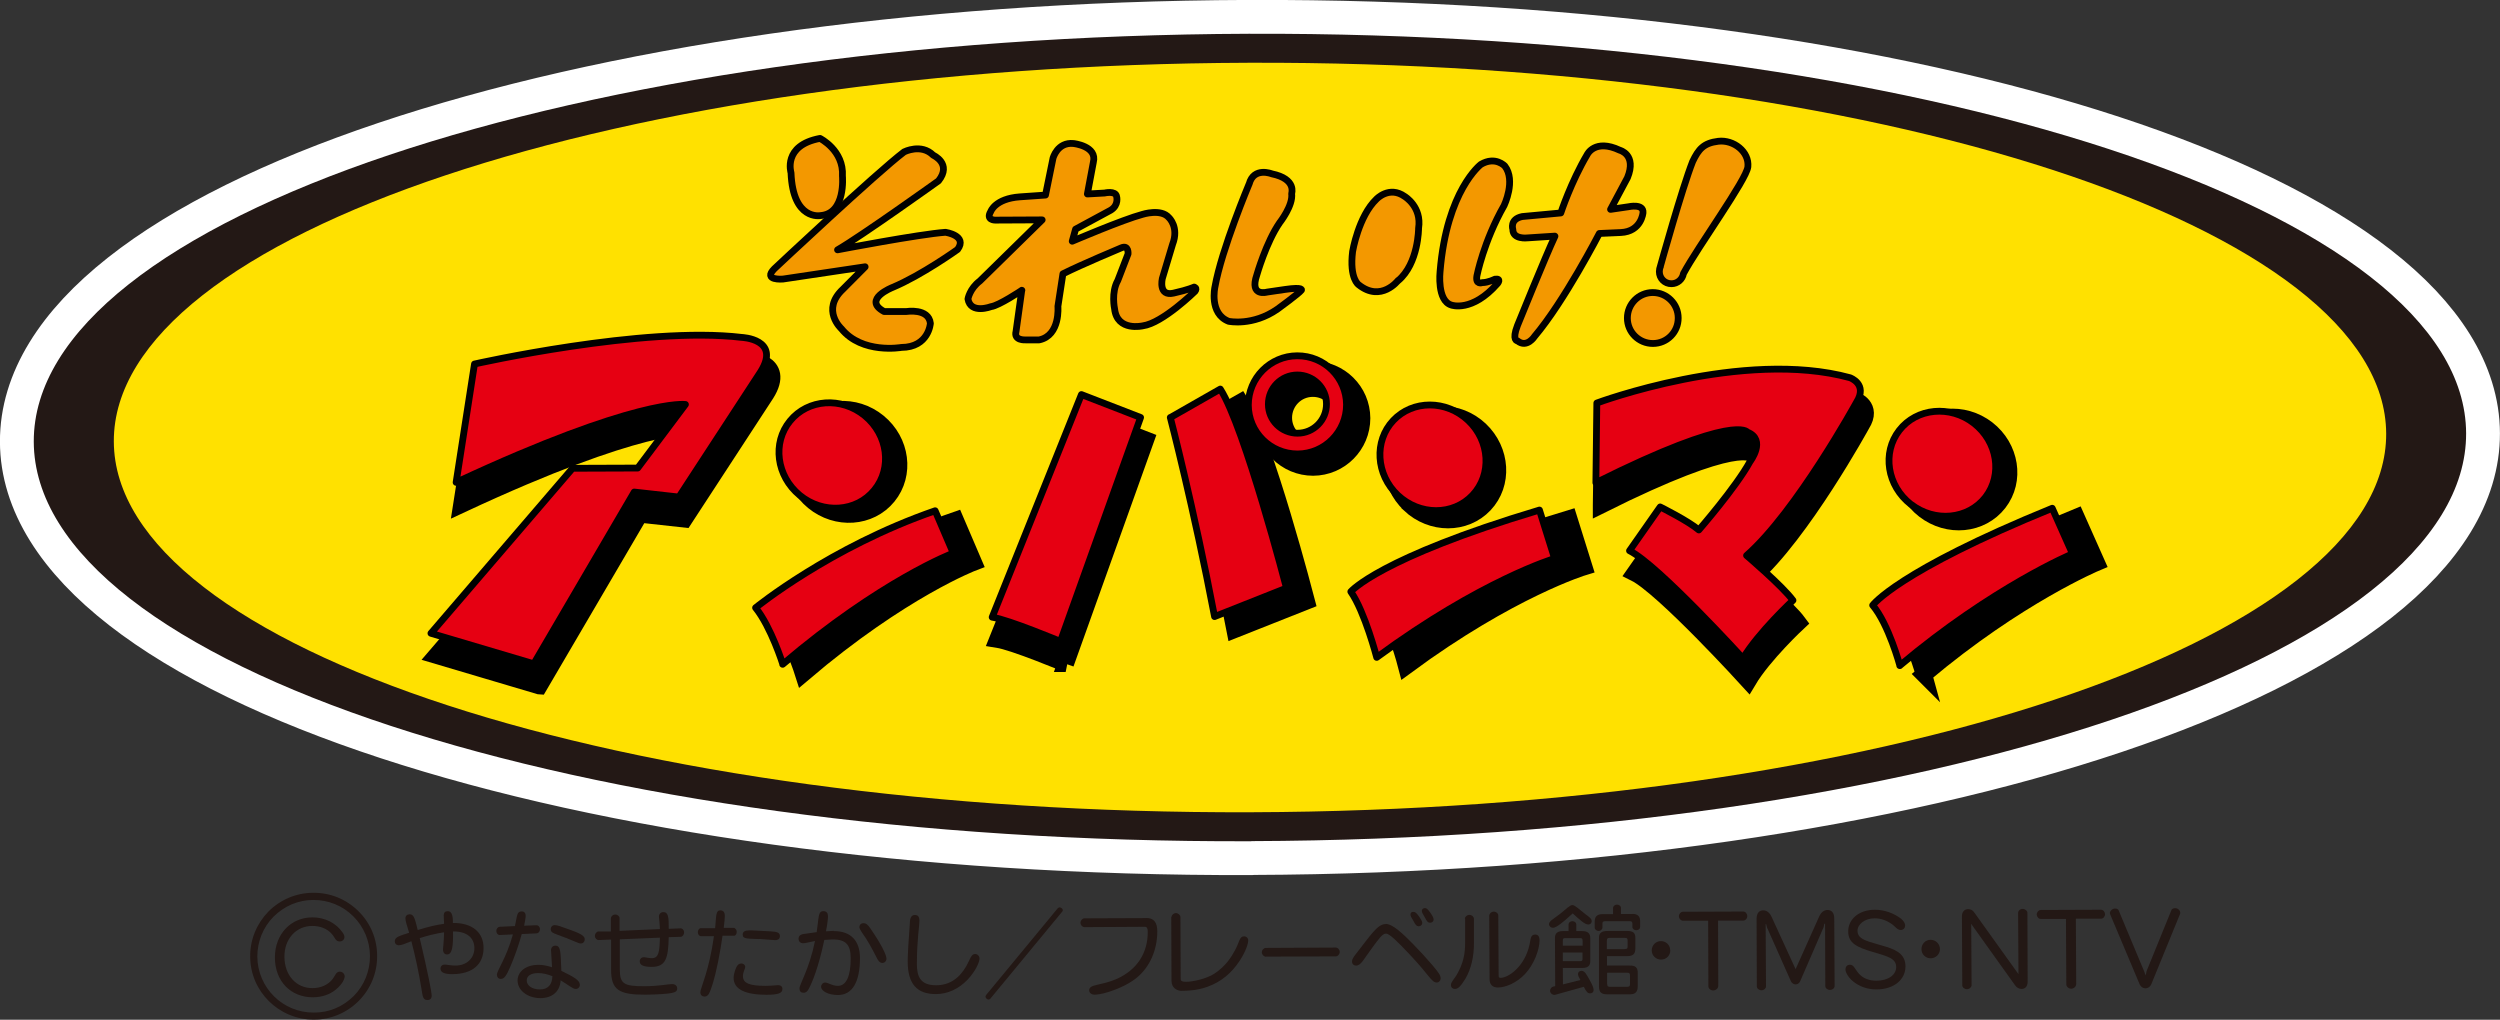 <?xml version="1.0" encoding="UTF-8"?><svg id="_レイヤー_2" xmlns="http://www.w3.org/2000/svg" viewBox="0 0 209.54 85.47"><rect x="0" y="0" width="209.54" height="85.47" fill="#333333" stroke="none"/><defs><style>.cls-1{fill:#ffe100;}.cls-2{fill:#fff;stroke:#fff;stroke-width:5.67px;}.cls-2,.cls-3,.cls-4{stroke-linecap:round;stroke-linejoin:round;}.cls-3{fill:#e60012;}.cls-3,.cls-5,.cls-4{stroke:#000;}.cls-3,.cls-4{stroke-width:.57px;}.cls-6{fill:#231815;}.cls-5{stroke-width:1.39px;}.cls-4{fill:#f39800;}</style></defs><g id="_レイヤー_1-2"><path class="cls-2" d="M104.88,70.5c56.29-.19,101.88-15.49,101.82-34.18-.06-18.68-45.75-33.68-102.05-33.49C48.36,3.03,2.77,18.33,2.83,37.02c.06,18.69,45.75,33.68,102.05,33.49Z"/><path class="cls-6" d="M104.88,70.5c56.29-.19,101.88-15.49,101.82-34.18-.06-18.68-45.75-33.68-102.05-33.49C48.36,3.03,2.77,18.33,2.83,37.02c.06,18.69,45.75,33.68,102.05,33.49Z"/><path class="cls-1" d="M104.88,68.08c52.59-.18,95.18-14.39,95.12-31.73-.06-17.35-42.75-31.26-95.34-31.09-52.59.18-95.18,14.38-95.12,31.74.06,17.35,42.74,31.26,95.34,31.08Z"/><path class="cls-5" d="M45.19,57.5l-8.63-2.56,11.88-13.83,5.46-.02,4-5.33s-4.02-.56-19.22,6.53l1.55-9.92s14.21-3.21,22.4-2.23c0,0,3.31.13,1.59,2.87l-6.86,10.51-3.73-.41-8.43,14.39Z"/><path class="cls-5" d="M68.17,42.04c1.95,1.6,4.76,1.41,6.26-.44,1.5-1.84,1.14-4.62-.81-6.22-1.95-1.6-4.76-1.4-6.26.44-1.51,1.84-1.14,4.62.81,6.22Z"/><path class="cls-5" d="M67.32,56.45s-.98-3.12-2.28-4.73c0,0,6.23-5.09,15.05-8.13l1.52,3.55s-6.03,2.28-14.29,9.31Z"/><path class="cls-5" d="M89.32,55.63s-4.32-1.81-5.72-2.03l7.48-18.66,4.96,1.92-6.72,18.77Z"/><path class="cls-5" d="M99.77,36.09s1.96,7.54,3.72,16.69l6.03-2.39s-3.49-13.45-5.55-16.68l-4.19,2.38Z"/><path class="cls-5" d="M105.93,35.08c0-2.27,1.83-4.12,4.1-4.13,2.27,0,4.12,1.83,4.13,4.1,0,2.27-1.83,4.12-4.1,4.13-2.27,0-4.12-1.83-4.13-4.1ZM110.05,37.45c1.35,0,2.44-1.1,2.43-2.45,0-1.34-1.1-2.44-2.45-2.43-1.35,0-2.43,1.1-2.43,2.45,0,1.34,1.1,2.43,2.44,2.43Z"/><path class="cls-5" d="M118.15,42.29c1.84,1.73,4.65,1.73,6.28,0,1.63-1.73,1.46-4.53-.37-6.27-1.84-1.73-4.65-1.73-6.28,0-1.63,1.73-1.46,4.53.37,6.26Z"/><path class="cls-5" d="M117.87,55.82s-.99-3.82-2.18-5.51c0,0,2.36-2.81,15.82-6.85l1.27,4.06s-6.17,1.86-14.91,8.3Z"/><path class="cls-5" d="M134.2,42.33l.09-6.68s12.26-4.57,21.21-2.12c0,0,1.51.53.55,2.04,0,0-5.03,9.18-9.22,12.85,0,0,3.02,2.58,3.89,3.76,0,0-2.9,2.7-4.19,4.87,0,0-7.13-7.84-9.51-9.02l2.57-3.67s2.37,1.18,3.24,1.93c0,0,3.11-3.57,4.29-5.72,0,0,1.4-1.84-.22-2.48,0,0-.97-1.61-12.7,4.25Z"/><path class="cls-5" d="M161.28,42.75c2,1.55,4.79,1.28,6.25-.6,1.46-1.88,1.02-4.66-.97-6.2-2-1.54-4.79-1.28-6.25.6-1.46,1.88-1.02,4.66.97,6.2Z"/><path class="cls-5" d="M161.26,56.53s-.94-3.48-2.28-5.06c0,0,2.05-2.82,15.05-8.13l1.7,3.82s-6.64,2.77-14.47,9.37Z"/><path class="cls-4" d="M72.51,22.36l-6.89,1.03s-1.72.15-.72-.86c0,0,8.59-8.07,10.88-9.8,0,0,1.43-.73,2.44.28,0,0,1.59.71.44,2.15,0,0-6.45,4.62-8.46,5.78,0,0,6.89-1.32,9.05-1.47,0,0,1.87.28,1.01,1.44,0,0-3.01,2.16-5.45,3.18,0,0-2.58,1.01-.71,2.02h1.87s1.87-.3,2.01.99c0,0-.13,2.01-2.43,2.02,0,0-3.3.58-5.03-1.57,0,0-1.73-1.57.13-3.31l1.86-1.87Z"/><path class="cls-4" d="M66.3,14.48s-.72-2.29,2.43-2.88c0,0,2.01,1,1.88,3.16,0,0,.3,3.16-1.85,3.31,0,0-2.3.44-2.46-3.58Z"/><path class="cls-4" d="M85.65,24.33s-1.93,1.29-2.58,1.37c0,0-1.72.66-1.94-.64,0,0,.14-.86,1-1.51l5.22-5.12-3.95.02s-.79,0-.36-.72c0,0,.36-1.08,2.44-1.23l2.15-.15.63-3.09s.36-1.37,1.72-1.23c0,0,2.01.21,1.66,1.57l-.5,2.66,1.44-.08s.93-.22,1.01.29c0,0,.21.72-.5,1.15l-2.94,1.59-.28,1.01s4.23-1.81,5.88-2.25c0,0,1.58-.51,2.23.28,0,0,.86.79.3,2.23l-.86,2.87s-.35,1.51.94,1.22c1.29-.29,1.73-.51,1.73-.51,0,0,.29.07.07.36,0,0-2.72,2.67-4.37,2.89,0,0-2.16.51-2.37-1.43,0,0-.3-1.36.27-2.37l.86-2.23s.07-.79-.58-.5c0,0-3.3,1.38-4.88,2.17l-.42,2.73s.22,2.44-1.57,2.81c0,0-.86,0-1.15,0,0,0-1,.07-.79-.71l.48-3.45Z"/><path class="cls-4" d="M104.7,15.41s-2.31,5.48-2.87,8.65c0,0-.5,2.23,1.15,2.87,0,0,2.01.43,4.09-1.02,0,0,1.79-1.3,2.01-1.59,0,0,.21-.29-1.37-.06l-1.5.22s-1.51.44-.87-1.43c0,0,.78-2.74,1.92-4.39,0,0,1.14-1.44,1-2.44,0,0,.43-1.22-1.66-1.65,0,0-1.51-.61-1.9.85Z"/><path class="cls-4" d="M117.19,23.5s-1.43,1.87-3.31.37c0,0-.79-.5-.51-2.79,0,0,.49-2.95,2-4.39,0,0,1.07-1.15,2.37-.22,0,0,1.44.86,1.16,2.66,0,0,0,2.95-1.71,4.39Z"/><path class="cls-4" d="M126.07,17.22s1-2.09.06-3.3c0,0-.79-.86-2.01-.14,0,0-2.86,2.16-3.42,8.99,0,0-.27,2.44.95,2.8,0,0,1.73.64,3.87-1.81,0,0,.36-.44-.22-.36,0,0-.57.29-1.07.29,0,0-.58.22-.44-.58,0,0,.56-2.87,2.28-5.89Z"/><path class="cls-4" d="M130.32,19.79l-2.3.15s-1.22.15-1.22-.71c0,0-.29-.86.79-1.08l3.23-.3s.85-2.59,2.21-4.89c0,0,.64-1.36,2.73-.37,0,0,1.44.36.65,2.3l-1.42,2.66,1.5-.22s1.29-.29,1.22.5c0,0-.13,1.58-1.86,1.66l-1.8.08s-2.93,5.68-5.43,8.63c0,0-.64,1.01-1.43.37,0,0-.5,0,0-1.29,0,0,2.36-5.82,3.14-7.48Z"/><path class="cls-4" d="M138.54,28.79c1.18,0,2.13-.96,2.12-2.14,0-1.18-.96-2.13-2.13-2.13-1.18,0-2.13.96-2.13,2.14,0,1.18.96,2.13,2.14,2.13Z"/><path class="cls-4" d="M146.5,13.99c.13-1.28-1.21-2.3-2.48-2.15-1.22.15-1.65.65-2.15,1.7-.89,2.26-2.71,8.8-2.71,8.8h.01c-.06.13-.09.28-.09.43,0,.56.45,1.02,1.02,1.01.5,0,.92-.37,1-.85,1.2-2.24,5.29-7.87,5.4-8.95Z"/><path class="cls-3" d="M44.75,55.64l-8.63-2.56,11.87-13.83,5.46-.02,4-5.33s-4.02-.56-19.22,6.53l1.54-9.92s14.21-3.21,22.4-2.23c0,0,3.3.13,1.59,2.87l-6.86,10.51-3.74-.42-8.42,14.39Z"/><path class="cls-3" d="M67.03,41.51c1.95,1.6,4.76,1.41,6.26-.44,1.51-1.84,1.14-4.63-.81-6.23-1.96-1.6-4.76-1.4-6.26.44-1.51,1.84-1.14,4.62.81,6.23Z"/><path class="cls-3" d="M65.61,55.67s-.98-3.12-2.28-4.73c0,0,6.23-5.08,15.05-8.13l1.52,3.55s-6.03,2.28-14.3,9.32Z"/><path class="cls-3" d="M88.88,53.76s-4.32-1.81-5.72-2.03l7.48-18.66,4.96,1.92-6.72,18.77Z"/><path class="cls-3" d="M98.09,34.99s1.96,7.53,3.71,16.69l6.03-2.39s-3.49-13.46-5.55-16.68l-4.19,2.39Z"/><path class="cls-3" d="M104.63,33.95c0-2.27,1.83-4.12,4.1-4.13,2.27-.01,4.12,1.83,4.13,4.1,0,2.27-1.83,4.12-4.1,4.13-2.28,0-4.12-1.83-4.13-4.1ZM108.75,36.31c1.35,0,2.44-1.1,2.43-2.45,0-1.35-1.1-2.43-2.44-2.43-1.35,0-2.43,1.1-2.43,2.45,0,1.35,1.1,2.43,2.45,2.43Z"/><path class="cls-3" d="M117.15,41.5c1.84,1.73,4.65,1.73,6.28,0,1.63-1.73,1.46-4.54-.37-6.26-1.84-1.73-4.65-1.73-6.28,0-1.63,1.73-1.46,4.54.38,6.27Z"/><path class="cls-3" d="M115.39,55.1s-.99-3.81-2.17-5.51c0,0,2.36-2.81,15.81-6.84l1.27,4.06s-6.16,1.85-14.91,8.29Z"/><path class="cls-3" d="M133.76,40.46l.08-6.68s12.27-4.57,21.22-2.12c0,0,1.51.53.55,2.05,0,0-5.03,9.17-9.22,12.85,0,0,3.02,2.57,3.89,3.76,0,0-2.9,2.7-4.19,4.86,0,0-7.14-7.84-9.51-9.02l2.57-3.67s2.37,1.18,3.24,1.93c0,0,3.11-3.57,4.29-5.73,0,0,1.4-1.83-.22-2.47,0,0-.97-1.62-12.7,4.24Z"/><path class="cls-3" d="M160.17,42.27c2,1.54,4.79,1.27,6.25-.6,1.45-1.88,1.01-4.66-.98-6.2-1.99-1.54-4.79-1.28-6.25.6-1.46,1.88-1.02,4.65.97,6.2Z"/><path class="cls-3" d="M159.24,55.79s-.94-3.48-2.28-5.06c0,0,2.05-2.83,15.05-8.13l1.7,3.82s-6.64,2.77-14.48,9.37Z"/><path class="cls-6" d="M37.19,76.73c0-.24.12-.36.34-.36.31,0,.44.31.43.99,1.62-.02,2.57.79,2.57,2.09,0,1.36-.9,2.19-2.61,2.2-.66,0-1-.14-1-.46,0-.21.14-.35.38-.34.21,0,.51.09.88.08.94,0,1.58-.62,1.58-1.46,0-.87-.63-1.41-1.79-1.4.02,1.3-.07,1.92-.5,1.93-.2,0-.34-.15-.34-.42,0-.18.08-.66.09-1.44-.71.11-1.39.28-2.04.49.68,2.88,1,4.5,1,4.83,0,.23-.13.36-.35.36-.41,0-.4-.34-.52-1.03-.21-1.28-.49-2.59-.83-3.9-.51.21-.85.34-1.05.34-.2,0-.34-.13-.34-.34,0-.35.39-.45,1.2-.71-.17-.58-.31-.97-.31-1.21,0-.21.14-.33.36-.34.37,0,.44.41.67,1.32.86-.27,1.6-.44,2.21-.52l-.03-.69Z"/><path class="cls-6" d="M43.16,77.62c.19-.86.15-1.23.56-1.23.21,0,.34.12.34.37,0,.16-.05.43-.13.83l1.03-.04c.15-.01.3.14.3.33,0,.19-.13.34-.27.35l-1.26.06c-.22.81-.55,1.79-.95,2.72-.35.8-.51,1.04-.82,1.04-.19,0-.31-.16-.31-.35,0-.37.79-1.38,1.34-3.38l-1.11.05c-.14.01-.28-.15-.28-.34,0-.19.12-.33.27-.35l1.29-.06ZM49.01,78.73c0,.2-.13.35-.34.35-.18.01-.76-.32-1.93-.73-.37-.14-.58-.2-.58-.47,0-.19.14-.34.33-.34.11,0,.25.03.44.09,1.41.5,2.08.7,2.08,1.1ZM46.18,79.69c0-.27.14-.43.37-.43.49,0,.43.65.5,2.11,1.03.51,1.55.78,1.55,1.17,0,.2-.15.35-.34.35-.25,0-.61-.33-1.27-.72-.05.92-.69,1.48-1.68,1.49-1.12,0-1.92-.67-1.93-1.47,0-.75.69-1.32,1.73-1.32.34-.01.73.06,1.16.2l-.08-1.37ZM45.11,81.56c-.63,0-.97.25-.96.63,0,.41.44.74,1.1.74.66,0,1.03-.38,1.05-1.11-.43-.17-.81-.26-1.19-.26Z"/><path class="cls-6" d="M55.31,77.88c-.02-.61-.08-.95-.08-1.05,0-.23.15-.38.37-.38.42,0,.46.43.45,1.4l.98-.04c.16-.01.31.14.31.35,0,.18-.14.36-.29.36l-1,.03c-.04,1.82-.26,2.48-1.43,2.49-.67,0-1-.14-1-.46,0-.21.14-.35.35-.35.15,0,.37.08.66.08.58,0,.65-.5.68-1.72l-3.36.14v2.53c.01,1.17.3,1.41,2.05,1.4,1.23,0,2.01-.18,2.33-.18.26,0,.43.15.43.36,0,.24-.1.36-.82.44-.66.07-1.62.09-1.83.09-2.23.01-2.89-.4-2.89-2.08v-2.54s-1.04.04-1.04.04c-.15.01-.32-.15-.32-.34,0-.2.15-.38.31-.38h1.03v-1.09c0-.17.16-.32.36-.33.21,0,.37.15.37.3v1.07s3.37-.15,3.37-.15Z"/><path class="cls-6" d="M59.94,77.79c.1-1.03.04-1.49.44-1.49.24,0,.38.17.37.48,0,.14-.02.47-.09.99h.82c.14,0,.27.15.27.34,0,.18-.11.33-.22.32h-.97c-.2,1.41-.49,2.93-.82,4.01-.25.8-.37,1.07-.66,1.09-.25,0-.38-.15-.38-.37,0-.31.74-1.8,1.14-4.69h-1.08c-.14,0-.27-.14-.27-.33,0-.19.12-.35.24-.34h1.21ZM63.62,78.71c-.91-.05-1.37.02-1.37-.37,0-.26.18-.35.55-.36h.2l1.58.08c.61.04.77.11.79.4,0,.3-.26.34-.39.34l-1.36-.1ZM62.11,80.75c.21,0,.35.13.35.29,0,.19-.2.44-.19.79,0,.59.6.8,1.88.8.55,0,.91-.06,1.06-.06.23,0,.37.11.37.33,0,.37-.42.47-1.31.48-1.84,0-2.78-.48-2.78-1.41,0-.19.04-.4.12-.64.14-.4.28-.57.52-.57Z"/><path class="cls-6" d="M74.3,80.34c0,.21-.14.37-.35.37-.25,0-.39-.27-.49-.48-.34-.65-.7-1.37-1.22-2.08-.14-.21-.21-.36-.21-.45,0-.18.13-.32.32-.32.25-.01.38.13.57.39.96,1.38,1.38,2.28,1.38,2.57ZM69.89,78.04c1.41,0,2.18.79,2.19,2.24,0,2.04-.64,3.11-1.84,3.12-.83,0-1.41-.34-1.42-.69,0-.19.14-.35.34-.36.24,0,.61.29,1.08.28.68,0,1.07-.81,1.06-2.31,0-1.11-.37-1.59-1.54-1.58l-.67.04c-.49,2.32-1,3.52-1.28,4.06-.1.19-.21.37-.47.37-.2,0-.33-.12-.33-.36,0-.37.81-1.58,1.3-3.98-.49.1-.82.19-.99.19-.24,0-.38-.15-.39-.37,0-.32.27-.37.38-.4l1.14-.16c.19-1.22.1-1.76.56-1.76.26,0,.38.14.39.42,0,.18-.04.61-.17,1.27l.66-.04Z"/><path class="cls-6" d="M76.68,76.69c.26,0,.38.15.38.46,0,.55-.21,1.62-.21,3.65,0,1.04.28,1.78,1.61,1.78,1.08,0,1.92-.54,2.53-1.6.33-.58.4-1.02.74-1.02.2,0,.36.16.37.38,0,.29-.32,1.05-1,1.77-.74.78-1.69,1.21-2.64,1.21-1.62.01-2.37-.87-2.38-2.7,0-.58.06-1.67.18-3.26,0-.44.15-.67.41-.67Z"/><path class="cls-6" d="M83.01,83.71s-.1.07-.15.07c-.12,0-.26-.13-.26-.24,0-.04.02-.1.05-.14l6.02-7.29s.09-.06.14-.06c.12,0,.27.12.27.23,0,.05-.02.1-.05.13l-6.02,7.29Z"/><path class="cls-6" d="M96.08,76.94c.62,0,.92.36.92,1.12,0,1.57-.63,2.98-1.7,3.87-.6.49-1.37.88-2.38,1.21-.57.18-.99.23-1.16.23-.29,0-.47-.15-.47-.37,0-.53.94-.36,2.28-.94,1.73-.76,2.64-2.18,2.63-3.97,0-.27-.07-.41-.24-.41l-5.07.03c-.16,0-.33-.17-.33-.37,0-.19.17-.37.32-.37l5.19-.02Z"/><path class="cls-6" d="M98.19,76.87c0-.17.18-.34.37-.34s.38.17.38.33l.02,5.18c0,.2.14.25.47.25.53,0,1.69-.25,2.35-.68.94-.62,1.42-1.38,1.73-1.96.4-.73.36-1.16.76-1.17.2,0,.35.14.35.34,0,.27-.2.93-.73,1.73-.68,1.02-1.53,1.74-2.69,2.16-.81.29-1.58.34-2.22.34-.32-.03-.78-.22-.79-.84l-.02-5.35Z"/><path class="cls-6" d="M106.1,80.19c-.16,0-.34-.18-.34-.37,0-.2.17-.37.34-.37l5.86-.03c.17,0,.33.17.33.37,0,.19-.16.37-.33.37l-5.86.02Z"/><path class="cls-6" d="M116.15,77.44c.57,0,1.42.8,2.3,1.7.58.59,1.09,1.15,1.63,1.78.54.65.66.83.67,1.07,0,.21-.15.36-.34.36-.42,0-.67-.68-2.22-2.31-1.11-1.18-1.74-1.79-2.02-1.79-.3,0-.59.42-1.16,1.19-.69.93-.93,1.48-1.33,1.49-.23,0-.36-.13-.36-.36,0-.16.12-.34.3-.58,1.26-1.59,1.82-2.54,2.52-2.54ZM119.21,77.36c0,.15-.13.28-.31.28-.19-.02-.26-.13-.42-.43-.21-.36-.26-.42-.26-.57,0-.13.1-.22.24-.21.16,0,.25.08.47.37.17.25.28.43.28.56ZM120.16,77.08c0,.14-.13.27-.3.26-.19-.01-.27-.13-.42-.42-.21-.37-.26-.43-.27-.58,0-.12.11-.22.25-.23.16,0,.24.09.46.38.18.26.28.44.28.57Z"/><path class="cls-6" d="M122.78,77c0-.16.18-.32.38-.32.21,0,.37.16.38.32v1.95c.02,1.22-.25,2.3-.72,3.09-.38.61-.6.85-.88.85-.18,0-.33-.13-.33-.33,0-.25.27-.49.49-.86.53-.93.71-1.7.7-2.74v-1.96ZM124.83,76.73c0-.16.17-.32.37-.32.21,0,.38.15.38.31l.03,5.07c0,.12.04.17.16.17.65,0,2.03-.94,2.43-2.79.1-.46.08-.84.47-.84.24,0,.36.15.37.46,0,.8-.46,2.05-1.23,2.86-.69.73-1.62,1.12-2.26,1.12-.44,0-.69-.24-.7-.67l-.03-5.38Z"/><path class="cls-6" d="M136.82,76.6c.44,0,.66.19.65.64v.46c0,.14-.13.27-.33.27-.17,0-.32-.13-.32-.26v-.29c-.01-.16-.05-.21-.22-.21h-2.08c-.17.02-.21.06-.21.23v.31c0,.13-.14.28-.32.28s-.33-.14-.33-.28v-.49c0-.45.21-.64.66-.64h.88v-.53c0-.13.15-.27.33-.27.19,0,.34.14.33.27v.52s.95,0,.95,0ZM134.7,80.93h1.87c.5-.02.71.16.7.63v1.09c0,.49-.19.69-.67.69h-1.86c-.52.01-.72-.17-.72-.66v-4.05c-.02-.43.22-.6.73-.6h1.62c.5,0,.7.14.7.6v.85c0,.47-.18.65-.67.66h-1.71s0,.77,0,.77ZM136.19,79.54c.18,0,.23-.04.23-.21v-.49c0-.19-.05-.24-.24-.23h-1.26c-.18,0-.24.05-.24.24v.7s1.5,0,1.5,0ZM134.71,82.47c0,.19.05.24.24.24h1.44c.18,0,.24-.07.23-.24v-.7c0-.19-.05-.24-.24-.24h-1.68s0,.94,0,.94ZM130.15,77.76c-.17,0-.32-.13-.32-.3,0-.26.39-.44.95-.88.52-.41.79-.72,1.01-.72.21,0,.5.3,1.09.76.33.25.53.37.53.59,0,.15-.11.28-.28.28-.29,0-.67-.35-1.31-.93-.85.78-1.38,1.2-1.67,1.21ZM132.63,78.04c.43,0,.66.19.66.57v1.95c.01.38-.21.57-.65.57h-1.65s.01,1.38.01,1.38l1.46-.37c-.12-.22-.2-.38-.2-.49,0-.16.12-.28.29-.28.26,0,.41.26.67.74.22.39.36.68.35.87,0,.17-.11.28-.3.28-.21,0-.34-.18-.52-.55l-2.4.67c-.19.05-.43-.12-.43-.33,0-.16.11-.31.24-.35l.19-.05-.02-4.04c0-.38.21-.57.66-.57h.48v-.57c0-.13.14-.26.32-.26.19,0,.33.13.33.26v.57s.51,0,.51,0ZM130.99,79.85v.71h1.47c.14,0,.18-.05.18-.2v-.52h-1.66ZM132.64,78.82c0-.14-.05-.19-.19-.19h-1.28c-.14,0-.18.05-.18.19v.44h1.66s0-.44,0-.44Z"/><path class="cls-6" d="M140,79.65c0,.44-.34.78-.78.78-.43,0-.77-.33-.78-.77,0-.43.34-.78.77-.78.44,0,.78.34.78.77Z"/><path class="cls-6" d="M144.01,82.67c0,.17-.19.34-.41.35-.22,0-.41-.17-.41-.35l-.02-5.5h-2.12c-.16,0-.33-.17-.33-.37,0-.21.16-.38.32-.38l5.08-.02c.17,0,.33.18.33.38,0,.21-.16.38-.33.38h-2.12s.02,5.52.02,5.52Z"/><path class="cls-6" d="M152.91,77.42l-.06.29-1.97,4.54c-.07.16-.22.26-.38.26-.15,0-.31-.1-.39-.26l-2.01-4.52-.07-.28h-.04s.03,5.23.03,5.23c0,.16-.17.32-.38.32-.21,0-.39-.15-.39-.32l-.02-5.65c0-.48.2-.73.56-.73.28,0,.54.19.7.55l2.01,4.38,1.97-4.4c.16-.36.41-.56.7-.56.37,0,.57.25.57.73l.03,5.65c0,.16-.17.32-.39.32-.21,0-.39-.15-.39-.31l-.02-5.23h-.04Z"/><path class="cls-6" d="M159.68,77.56c0,.23-.14.38-.36.39-.32,0-.46-.31-.82-.54-.42-.29-.9-.44-1.38-.44-.84,0-1.44.52-1.43,1.05,0,.78.96.89,2.39,1.33,1.09.34,1.62.76,1.63,1.65,0,1.08-.93,1.92-2.42,1.93-1.43,0-2.19-.83-2.35-1.07-.16-.23-.26-.42-.26-.6,0-.24.14-.39.36-.4.34,0,.39.3.72.7.36.43.89.64,1.51.64,1,0,1.67-.5,1.66-1.15,0-.71-.68-.89-1.99-1.27-1.33-.39-2.03-.75-2.03-1.7-.01-1.02.87-1.82,2.23-1.83.78,0,1.57.27,2.21.76.22.2.33.37.33.56Z"/><path class="cls-6" d="M162.6,79.54c0,.44-.35.78-.78.78-.44,0-.77-.34-.77-.77,0-.43.33-.78.76-.78.44,0,.78.34.79.77Z"/><path class="cls-6" d="M169.15,76.51c0-.17.17-.33.38-.33.21,0,.4.16.4.33l.02,5.77c0,.38-.2.61-.5.61-.21,0-.41-.1-.55-.3l-3.59-5.02-.09-.15.03,5.16c0,.16-.19.34-.39.33-.21,0-.39-.16-.39-.32l-.03-5.78c0-.38.21-.61.52-.61.21,0,.4.09.53.3l3.69,5.15-.03-5.15Z"/><path class="cls-6" d="M174.01,82.52c0,.17-.19.35-.41.35-.22,0-.41-.18-.41-.35l-.03-5.5h-2.12c-.16.01-.32-.17-.33-.37,0-.2.17-.38.33-.38l5.07-.02c.17,0,.32.18.33.37,0,.2-.16.38-.33.38h-2.12s.03,5.51.03,5.51Z"/><path class="cls-6" d="M179.9,81.44l2.1-5.16c.04-.1.16-.16.31-.16.25,0,.43.2.43.38,0,.02,0,.06-.01.09l-2.42,5.91c-.08.2-.28.34-.48.34-.2,0-.4-.13-.49-.33l-2.48-5.89s-.02-.05-.02-.08c0-.17.19-.39.43-.39.16,0,.27.05.31.16l2.15,5.14.11.31.07-.31Z"/><path class="cls-6" d="M28.87,78.54c0,.21-.17.37-.4.37-.35,0-.4-.34-.66-.63-.36-.42-.96-.68-1.64-.67-1.33,0-2.34,1.06-2.33,2.59.01,1.57,1.01,2.63,2.36,2.62.7,0,1.3-.28,1.67-.75.23-.29.29-.63.61-.63.23,0,.4.18.41.38,0,.17-.08.34-.16.48-.13.19-.82,1.28-2.51,1.29-1.84,0-3.17-1.33-3.18-3.33,0-1.97,1.34-3.37,3.15-3.37,1.05,0,1.98.47,2.54,1.29.09.13.14.25.14.37Z"/><path class="cls-6" d="M26.26,74.83c-1.42,0-2.76.57-3.76,1.57-.99,1.02-1.54,2.35-1.53,3.77,0,2.93,2.41,5.3,5.34,5.29h0c1.42,0,2.75-.56,3.76-1.57,1-1.01,1.55-2.35,1.54-3.77,0-1.42-.56-2.76-1.57-3.75-1.01-1-2.35-1.55-3.77-1.54ZM21.57,80.17c0-1.26.48-2.45,1.36-3.34.89-.89,2.07-1.4,3.34-1.4,1.26,0,2.45.48,3.34,1.37.89.88,1.39,2.07,1.4,3.33,0,1.27-.48,2.46-1.36,3.35-.89.89-2.07,1.4-3.34,1.39h0c-2.61.02-4.73-2.09-4.74-4.7Z"/></g></svg>